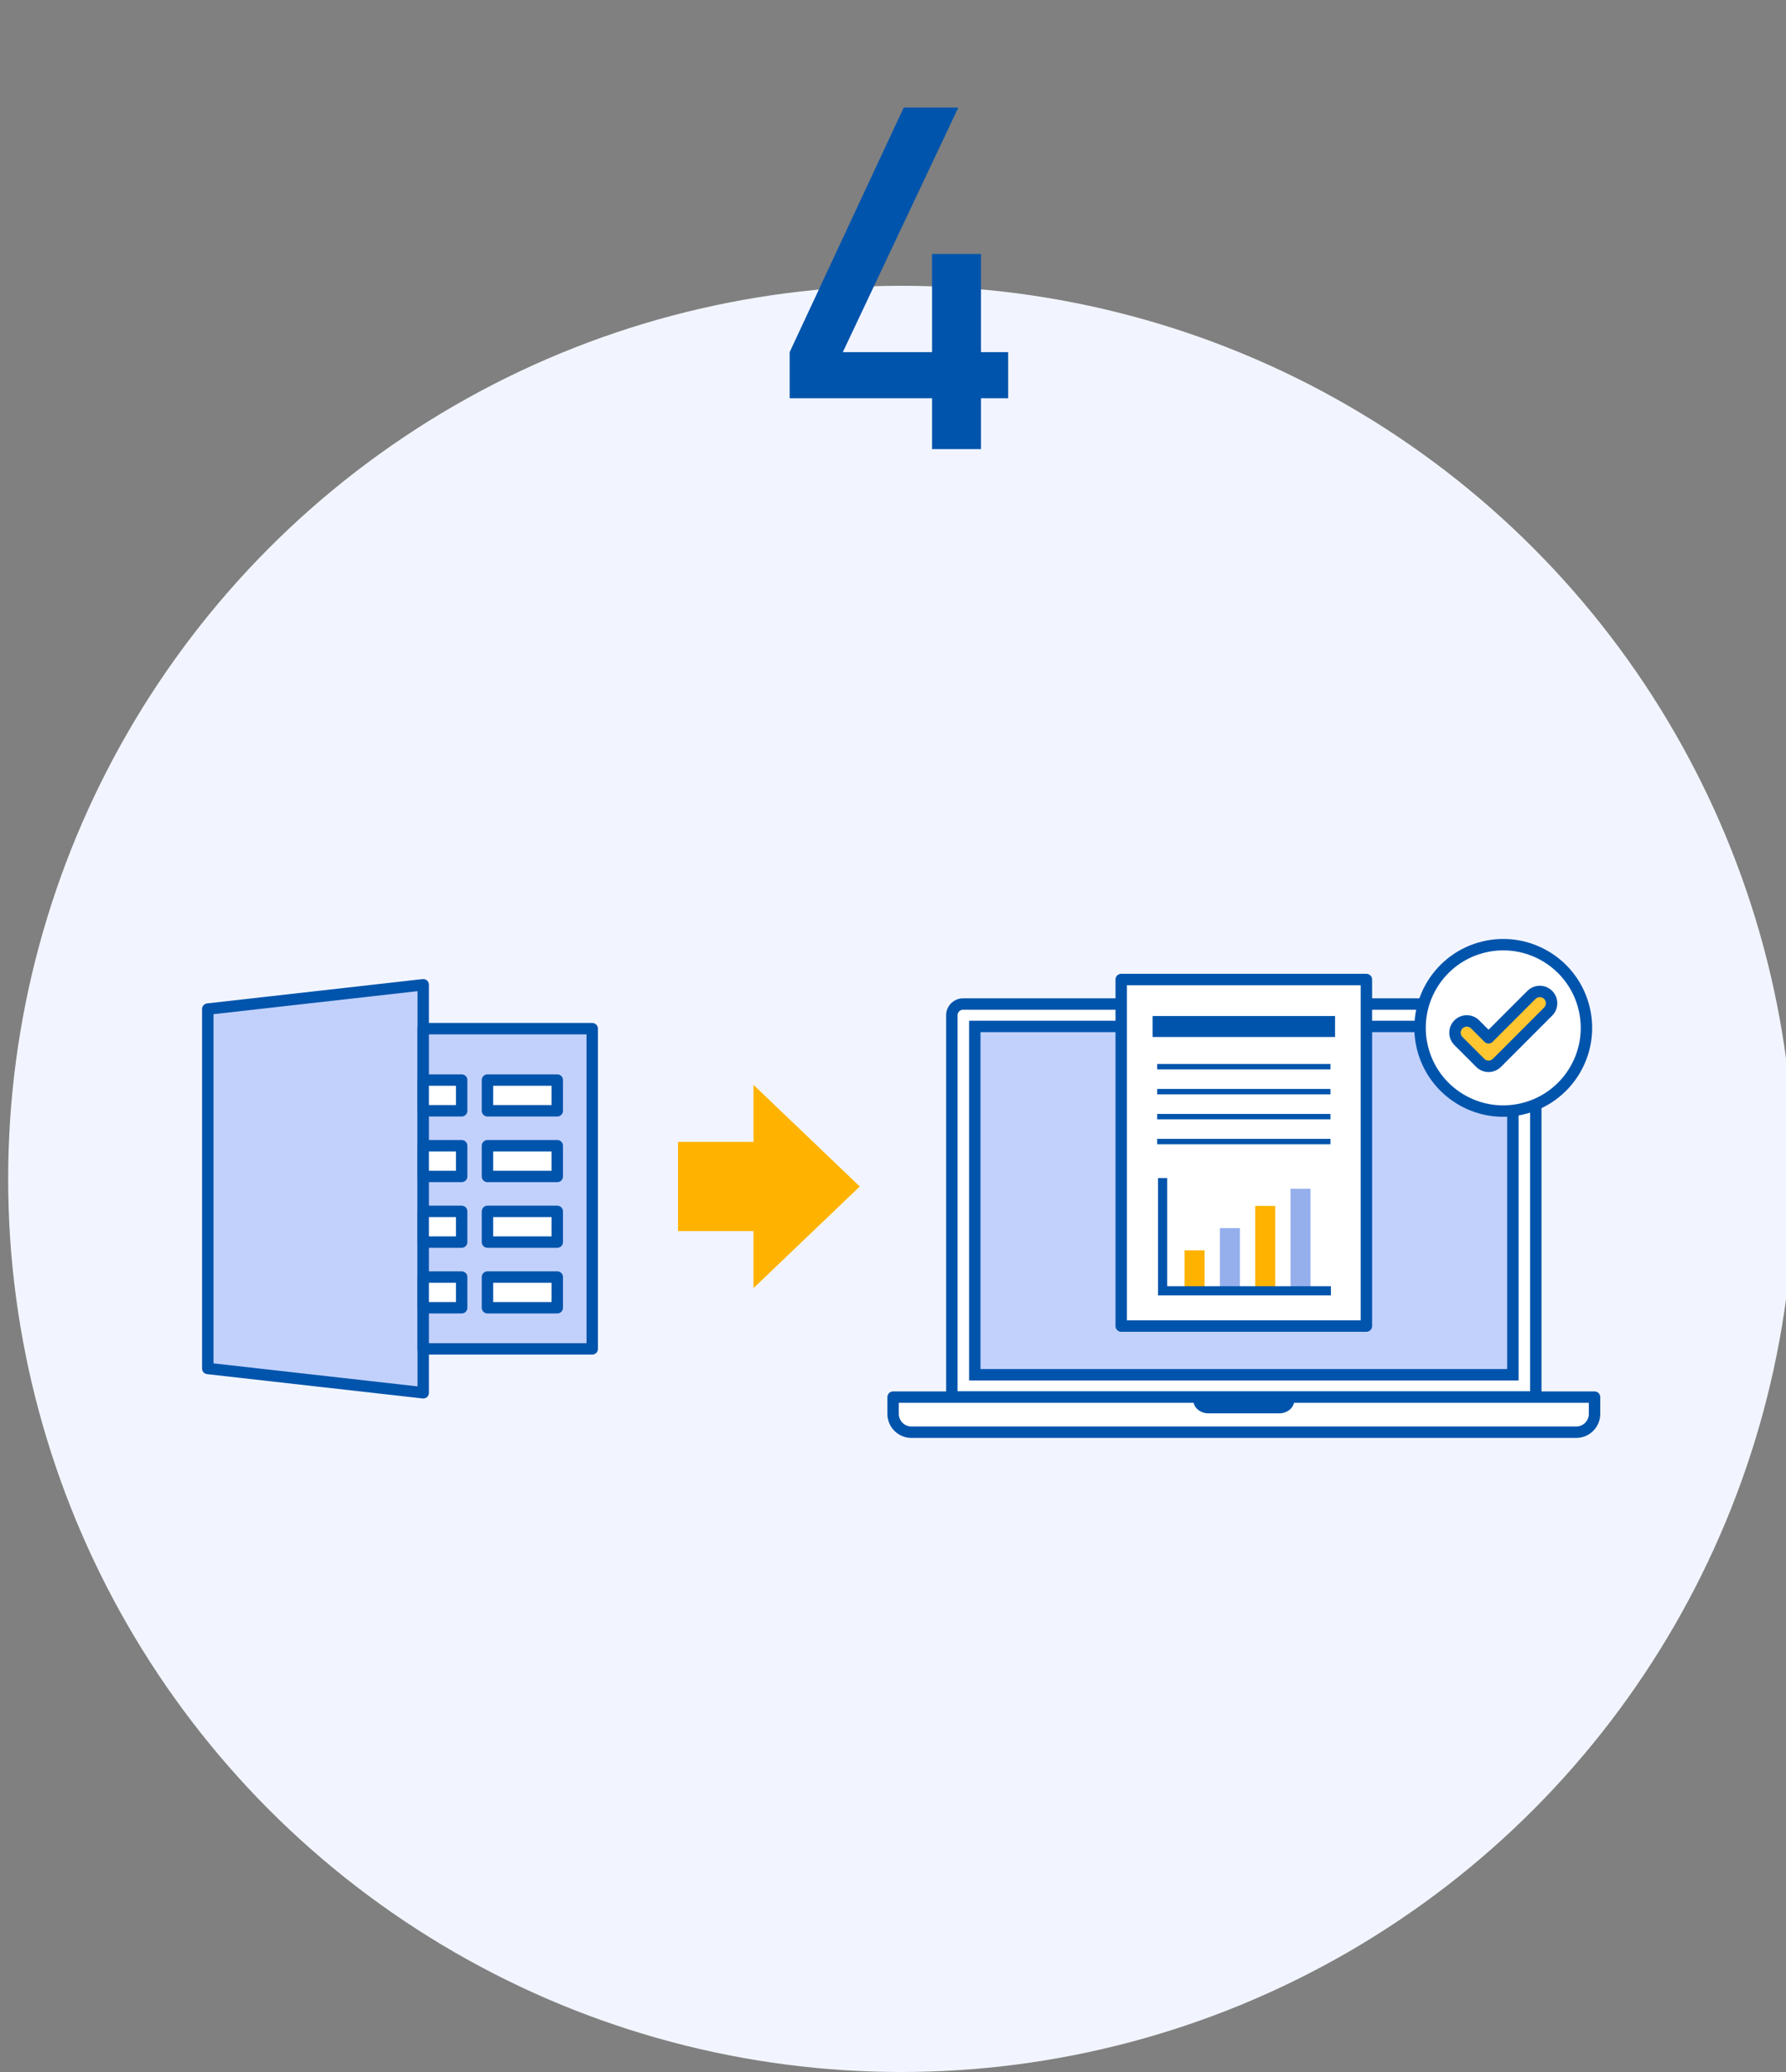 <svg fill="none" height="203" viewBox="0 0 175 203" width="175" xmlns="http://www.w3.org/2000/svg" xmlns:xlink="http://www.w3.org/1999/xlink"><rect x="0" y="0" width="175" height="203" fill="#808080" stroke="none"/><clipPath id="a"><path d="m.8 0h175v203h-175z"/></clipPath><clipPath id="b"><path d="m19.8 92h137v48.878h-137z"/></clipPath><g clip-path="url(#a)"><circle cx="88.3" cy="115.5" fill="#f2f5ff" r="87.5"/><g clip-path="url(#b)"><path d="m148.237 100.563h-52.723v34.129h52.723z" fill="#c3d0f7"/><path d="m150.484 136.881h-57.217v-37.423c0-.6.488-1.088 1.088-1.088h55.041c.6 0 1.088.488 1.088 1.088z" fill="#fff" stroke="#0054ac" stroke-linejoin="round" stroke-miterlimit="10" stroke-width="1.119"/><path d="m148.237 100.563h-52.723v34.129h52.723z" fill="#c2d1fc" stroke="#0054ac" stroke-miterlimit="10" stroke-width="1.119"/><path d="m156.241 136.88v1.643c0 .989-.806 1.795-1.795 1.795h-65.141c-.989 0-1.795-.806-1.795-1.795v-1.643z" fill="#fff" stroke="#0054ac" stroke-linejoin="round" stroke-miterlimit="10" stroke-width="1.119"/><path d="m126.813 137.216c0 .694-.663 1.254-1.482 1.254h-6.912c-.819 0-1.481-.56-1.481-1.254z" fill="#0054ac"/><path d="m84.246 116.244-10.417-9.96v5.591h-7.395v8.738h7.395v5.591z" fill="#ffb300"/><path d="m133.885 95.966h-24.024v33.954h24.024z" style="fill:#fff;stroke:#0054ac;stroke-width:1.119;stroke-miterlimit:10;stroke-linecap:round;stroke-linejoin:round"/><path d="m130.815 99.543h-17.879v2.055h17.879z" fill="#0054ac"/><path d="m130.366 106.688h-16.983v.528h16.983z" fill="#0054ac"/><path d="m130.366 109.136h-16.983v.528h16.983z" fill="#0054ac"/><path d="m130.366 104.243h-16.983v.528h16.983z" fill="#0054ac"/><path d="m130.366 111.58h-16.983v.528h16.983z" fill="#0054ac"/><path d="m118.034 122.498h-1.961v3.939h1.961z" fill="#ffb300"/><path d="m121.49 120.322h-1.96v6.115h1.96z" fill="#95afec"/><path d="m124.95 118.146h-1.96v8.291h1.96z" fill="#ffb300"/><path d="m128.411 116.463h-1.961v9.969h1.961z" fill="#95afec"/><path d="m113.916 115.416v11.048h16.491" stroke="#0054ac" stroke-miterlimit="10" stroke-width=".895"/><path d="m149.168 108.637c4.381-1.034 7.094-5.425 6.06-9.806-1.035-4.381-5.425-7.094-9.806-6.06-4.382 1.035-7.095 5.425-6.06 9.806 1.034 4.382 5.425 7.095 9.806 6.06z" fill="#fff"/><path d="m149.168 108.637c4.381-1.034 7.094-5.425 6.06-9.806-1.035-4.381-5.425-7.094-9.806-6.06-4.382 1.035-7.095 5.425-6.06 9.806 1.034 4.382 5.425 7.095 9.806 6.06z" stroke="#0054ac" stroke-linecap="round" stroke-linejoin="round" stroke-miterlimit="10" stroke-width="1.119"/><path d="m145.856 104.471c-.296 0-.591-.111-.815-.34l-2.135-2.135c-.452-.452-.452-1.182 0-1.634s1.182-.452 1.634 0l1.316 1.316 4.203-4.203c.452-.452 1.182-.452 1.634 0s.452 1.182 0 1.634l-5.018 5.022c-.228.224-.524.34-.819.34z" fill="#ffc631"/><g stroke="#0054ac" stroke-miterlimit="10" stroke-width="1.119"><path d="m145.856 104.471c-.296 0-.591-.111-.815-.34l-2.135-2.135c-.452-.452-.452-1.182 0-1.634s1.182-.452 1.634 0l1.316 1.316 4.203-4.203c.452-.452 1.182-.452 1.634 0s.452 1.182 0 1.634l-5.018 5.022c-.228.224-.524.34-.819.34z" stroke-linecap="round" stroke-linejoin="round"/><path d="m41.47 136.455-21.111-2.381v-35.212l21.111-2.381z" fill="#c2d1fc" stroke-linejoin="round"/><path d="m58.028 100.783h-16.558v31.37h16.558z" fill="#c2d1fc" stroke-linejoin="round"/><path d="m45.235 105.819h-3.765v3.008h3.765z" fill="#fff" stroke-linejoin="round"/><path d="m54.604 105.819h-6.84v3.008h6.84z" fill="#fff" stroke-linejoin="round"/><path d="m45.235 112.251h-3.765v3.009h3.765z" fill="#fff" stroke-linejoin="round"/><path d="m54.604 112.251h-6.84v3.009h6.84z" fill="#fff" stroke-linejoin="round"/><path d="m45.235 118.684h-3.765v3.008h3.765z" fill="#fff" stroke-linejoin="round"/><path d="m54.604 118.684h-6.84v3.008h6.84z" fill="#fff" stroke-linejoin="round"/><path d="m45.235 125.117h-3.765v3.008h3.765z" fill="#fff" stroke-linejoin="round"/><path d="m54.604 125.117h-6.84v3.008h6.84z" fill="#fff" stroke-linejoin="round"/></g></g><path d="m77.374 39.02h13.953v4.98h4.796v-4.98h2.662v-4.521h-2.662v-9.616h-4.796v9.616h-8.744l11.314-23.959h-5.347l-11.176 23.959z" fill="#0054ac"/></g></svg>
